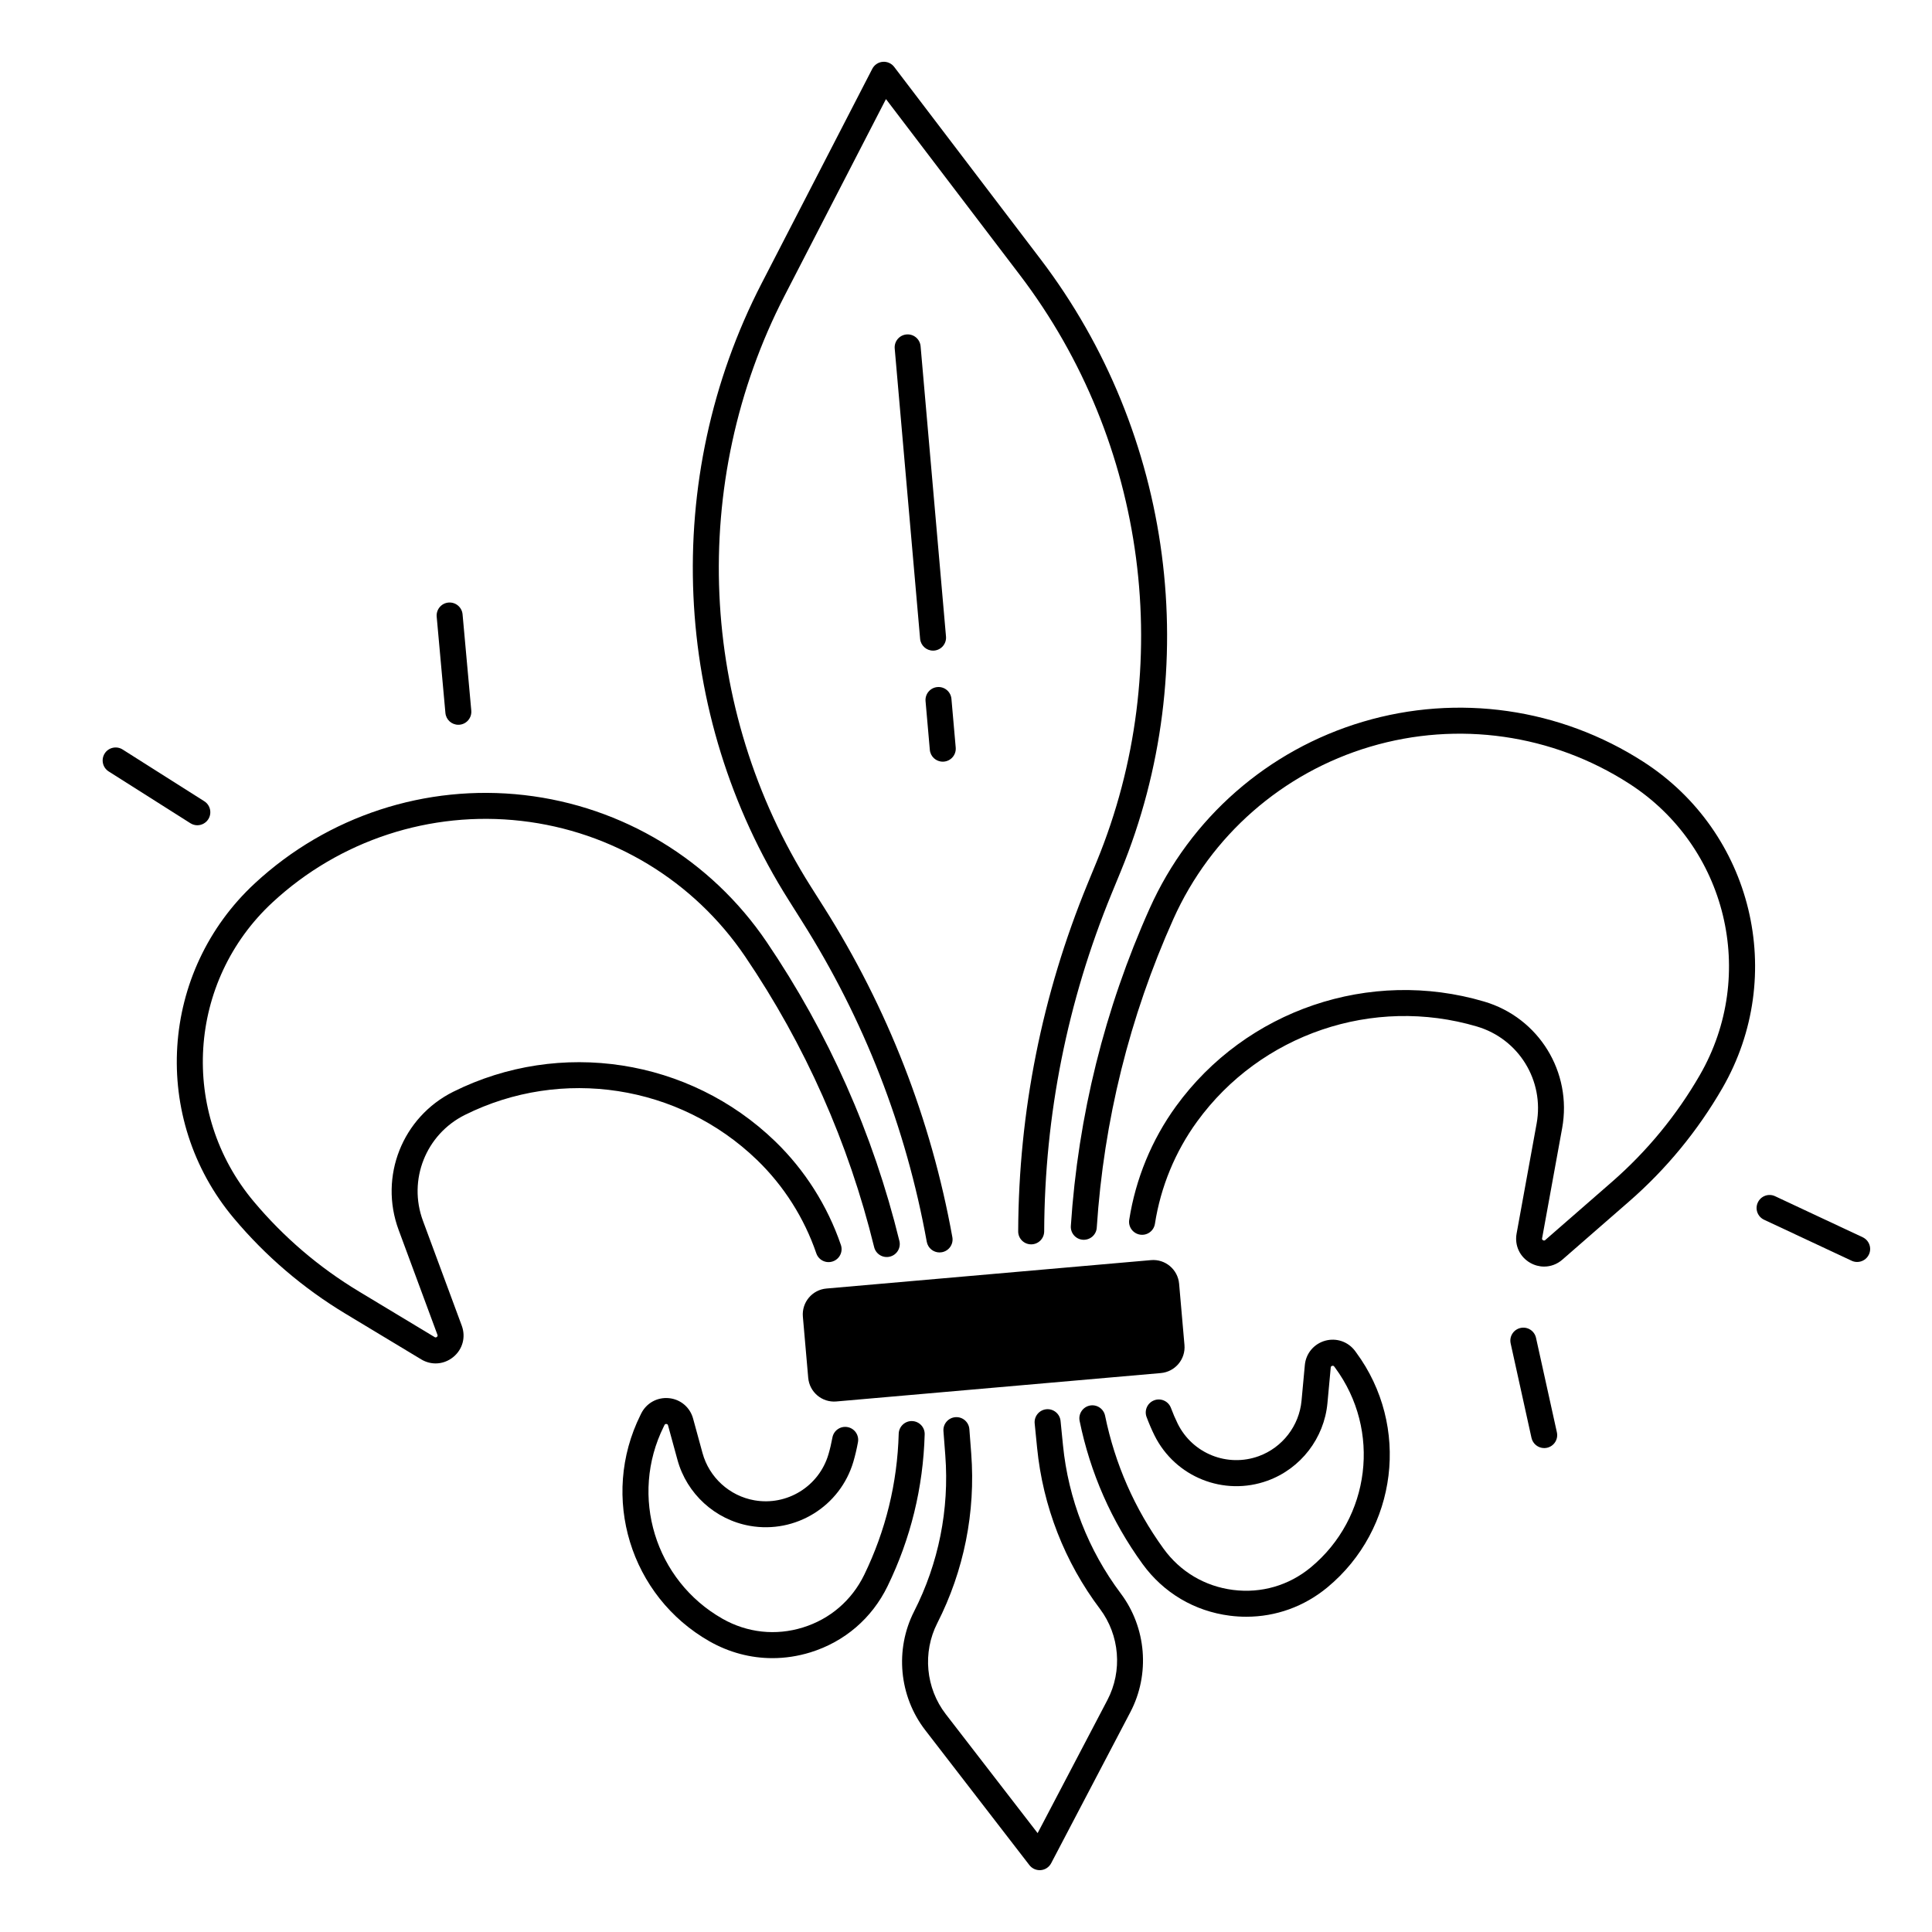 <?xml version="1.0" encoding="UTF-8"?>
<!-- Uploaded to: ICON Repo, www.iconrepo.com, Generator: ICON Repo Mixer Tools -->
<svg fill="#000000" width="800px" height="800px" version="1.1" viewBox="144 144 512 512" xmlns="http://www.w3.org/2000/svg">
 <g>
  <path d="m356.77 492.93 1.418 16.215c0.336 3.789 3.672 6.594 7.457 6.258l85.992-7.527c3.789-0.336 6.594-3.672 6.258-7.457l-1.418-16.215c-0.336-3.789-3.672-6.594-7.457-6.258l-85.992 7.527c-3.785 0.32-6.59 3.668-6.258 7.457z"/>
  <path d="m503.12 502.04c-1.84-2.488-4.961-3.562-7.941-2.734-2.981 0.836-5.098 3.367-5.383 6.445l-0.875 9.438c-0.609 6.652-5.066 12.43-11.344 14.711-8.297 3.012-17.516-0.668-21.453-8.57-0.648-1.309-1.258-2.727-1.812-4.211-0.66-1.781-2.648-2.695-4.43-2.027-1.781 0.66-2.695 2.648-2.027 4.43 0.641 1.711 1.348 3.356 2.106 4.891 5.5 11.039 18.383 16.188 29.973 11.977 8.777-3.188 14.996-11.258 15.852-20.547l0.875-9.438c0.012-0.109 0.031-0.355 0.375-0.441 0.336-0.098 0.48 0.098 0.551 0.188l0.254 0.344c12.211 16.543 9.367 39.773-6.477 52.879-5.797 4.801-13.105 6.918-20.574 5.973s-14.012-4.82-18.43-10.922c-7.656-10.566-12.871-22.426-15.5-35.246-0.383-1.859-2.203-3.07-4.062-2.688-1.859 0.383-3.059 2.203-2.688 4.062 2.824 13.785 8.434 26.539 16.668 37.902 5.551 7.656 13.766 12.527 23.145 13.719 1.465 0.188 2.922 0.277 4.367 0.277 7.824 0 15.32-2.688 21.473-7.773 18.656-15.438 22.012-42.793 7.625-62.277z"/>
  <path d="m385.71 520.6c-1.891-0.059-3.484 1.445-3.543 3.344-0.363 13.086-3.445 25.672-9.141 37.402-3.297 6.769-9.062 11.73-16.254 13.953-7.191 2.234-14.75 1.406-21.305-2.312-17.879-10.156-24.719-32.539-15.559-50.953l0.188-0.383c0.051-0.098 0.156-0.316 0.5-0.285 0.355 0.031 0.414 0.277 0.441 0.375l2.5 9.141c2.461 9.004 9.988 15.863 19.18 17.484 12.145 2.137 23.941-5.176 27.434-16.992 0.48-1.645 0.895-3.387 1.219-5.176 0.344-1.871-0.895-3.66-2.766-4.004-1.871-0.344-3.66 0.895-4.004 2.766-0.285 1.555-0.641 3.059-1.055 4.469-2.5 8.461-10.953 13.699-19.641 12.164-6.582-1.16-11.965-6.07-13.727-12.516l-2.5-9.141c-0.816-2.992-3.336-5.117-6.414-5.41-3.078-0.297-5.965 1.301-7.34 4.074l-0.188 0.383c-10.785 21.688-2.734 48.039 18.32 60.004 5.188 2.941 10.883 4.438 16.648 4.438 3.375 0 6.769-0.512 10.098-1.543 9.023-2.805 16.277-9.023 20.41-17.523 6.141-12.625 9.445-26.156 9.84-40.227 0.062-1.898-1.445-3.481-3.344-3.531z"/>
  <path d="m356.48 388.06c16.492 26.055 27.629 54.66 33.121 85.02 0.305 1.664 1.75 2.832 3.387 2.832 0.207 0 0.414-0.02 0.621-0.059 1.871-0.336 3.121-2.125 2.773-4.004-5.648-31.23-17.113-60.664-34.074-87.477l-3.465-5.473c-29.785-47.066-32.434-107.06-6.906-156.57l26.852-52.074 35.484 46.621c33.742 44.32 41.555 103.86 20.387 155.39l-2.461 5.984c-12.055 29.352-18.234 60.328-18.371 92.062-0.012 1.898 1.523 3.453 3.434 3.453h0.012c1.898 0 3.434-1.535 3.445-3.434 0.129-30.848 6.141-60.949 17.852-89.477l2.461-5.984c22.09-53.777 13.934-115.91-21.273-162.18l-38.789-50.961c-0.719-0.945-1.871-1.445-3.039-1.348-1.18 0.098-2.223 0.809-2.766 1.852l-29.352 56.914c-26.648 51.672-23.883 114.28 7.203 163.41z"/>
  <path d="m579.54 345.9c-22.07-14.23-49.172-18.105-74.352-10.629-25.172 7.469-45.777 25.504-56.512 49.465-11.945 26.668-18.973 54.977-20.891 84.152-0.129 1.898 1.309 3.543 3.207 3.66 1.898 0.117 3.543-1.309 3.66-3.207 1.859-28.359 8.688-55.883 20.301-81.789 9.918-22.129 28.941-38.781 52.184-45.676 23.254-6.898 48.273-3.324 68.652 9.82 25.84 16.66 34.047 50.566 18.688 77.203-6.16 10.676-13.992 20.191-23.281 28.301l-17.684 15.418c-0.09 0.078-0.277 0.234-0.59 0.059-0.316-0.176-0.277-0.422-0.246-0.531l5.312-29.176c2.695-14.84-6.168-29.254-20.633-33.535-30.297-8.973-63.145 2.184-81.711 27.758-6.414 8.836-10.695 19.227-12.387 30.062-0.297 1.879 0.992 3.641 2.875 3.938 1.891 0.297 3.641-0.992 3.938-2.875 1.516-9.762 5.371-19.121 11.16-27.078 16.855-23.211 46.672-33.348 74.184-25.199 11.078 3.277 17.879 14.328 15.812 25.703l-5.312 29.176c-0.57 3.141 0.855 6.18 3.621 7.754 1.16 0.66 2.422 0.984 3.672 0.984 1.73 0 3.445-0.621 4.84-1.84l17.684-15.418c9.871-8.602 18.184-18.715 24.727-30.051 17.211-29.84 8.023-67.805-20.918-86.449z"/>
  <path d="m360.33 476.14c0.609 1.801 2.566 2.766 4.367 2.144 1.801-0.609 2.766-2.566 2.144-4.367-3.543-10.371-9.566-19.867-17.418-27.453-22.73-21.965-57.004-27.246-85.293-13.145-13.5 6.731-19.73 22.465-14.496 36.605l10.293 27.809c0.039 0.109 0.129 0.344-0.156 0.57-0.285 0.227-0.492 0.109-0.59 0.039l-20.094-12.113c-10.559-6.367-19.926-14.375-27.848-23.824-19.758-23.559-17.562-58.383 4.988-79.27 17.789-16.48 41.82-24.344 65.91-21.59 24.098 2.754 45.715 15.852 59.324 35.926 15.93 23.496 27.434 49.418 34.195 77.027 0.453 1.852 2.312 2.981 4.164 2.527 1.852-0.453 2.981-2.312 2.527-4.164-6.957-28.406-18.793-55.066-35.188-79.25-14.742-21.738-38.148-35.918-64.246-38.906-26.098-2.981-52.102 5.531-71.371 23.379-25.258 23.391-27.711 62.375-5.59 88.746 8.414 10.027 18.363 18.539 29.57 25.297l20.094 12.113c1.199 0.727 2.519 1.082 3.836 1.082 1.672 0 3.324-0.582 4.703-1.723 2.461-2.035 3.324-5.273 2.223-8.266l-10.293-27.809c-4.016-10.832 0.766-22.898 11.109-28.055 25.684-12.801 56.797-8 77.43 11.938 7.086 6.84 12.508 15.391 15.703 24.73z"/>
  <path d="m391.57 316.41c1.898-0.168 3.297-1.84 3.129-3.731l-6.731-76.918c-0.168-1.898-1.832-3.297-3.731-3.129-1.898 0.168-3.297 1.84-3.129 3.731l6.731 76.918c0.156 1.789 1.664 3.141 3.426 3.141 0.098 0 0.207-0.012 0.305-0.012z"/>
  <path d="m393.84 345.85c0.098 0 0.207 0 0.305-0.012 1.898-0.168 3.297-1.84 3.129-3.731l-1.133-12.898c-0.168-1.898-1.832-3.297-3.731-3.129-1.898 0.168-3.297 1.84-3.129 3.731l1.133 12.898c0.156 1.793 1.652 3.141 3.426 3.141z"/>
  <path d="m425.7 526.99-0.641-6.434c-0.188-1.891-1.891-3.277-3.769-3.09-1.891 0.188-3.277 1.871-3.09 3.769l0.641 6.434c1.535 15.5 7.293 30.27 16.66 42.707 5.234 6.957 6.012 16.441 1.969 24.156l-18.488 35.266-24.336-31.52c-5.324-6.898-6.211-16.363-2.254-24.129 7.066-13.883 10.176-29.422 8.992-44.961l-0.492-6.453c-0.148-1.898-1.801-3.316-3.699-3.168-1.898 0.148-3.316 1.801-3.168 3.699l0.492 6.453c1.082 14.27-1.77 28.555-8.266 41.309-5.156 10.125-3.996 22.477 2.941 31.469l27.609 35.777c0.66 0.848 1.664 1.34 2.727 1.34 0.098 0 0.195 0 0.297-0.012 1.172-0.098 2.203-0.797 2.746-1.832l20.98-40.027c5.273-10.055 4.269-22.426-2.566-31.496-8.582-11.449-13.875-25.016-15.285-39.258z"/>
  <path d="m637.62 471.88-23.203-10.871c-1.723-0.809-3.769-0.07-4.574 1.664-0.809 1.723-0.07 3.769 1.664 4.574l23.203 10.863c0.473 0.227 0.965 0.324 1.457 0.324 1.301 0 2.539-0.738 3.121-1.988 0.801-1.711 0.062-3.758-1.668-4.566z"/>
  <path d="m551.06 498.54c-0.414-1.859-2.242-3.031-4.102-2.617-1.859 0.414-3.031 2.242-2.617 4.102l5.519 25.023c0.355 1.605 1.781 2.707 3.367 2.707 0.246 0 0.492-0.031 0.746-0.078 1.859-0.414 3.031-2.242 2.617-4.102z"/>
  <path d="m196.29 362.7c1.141 0 2.254-0.57 2.914-1.605 1.012-1.605 0.543-3.738-1.062-4.754l-21.648-13.719c-1.605-1.012-3.738-0.543-4.754 1.062-1.012 1.605-0.543 3.738 1.062 4.754l21.648 13.719c0.582 0.367 1.211 0.543 1.84 0.543z"/>
  <path d="m265.46 336.07c0.109 0 0.207 0 0.316-0.012 1.898-0.168 3.285-1.852 3.121-3.738l-2.312-25.516c-0.168-1.891-1.84-3.285-3.738-3.121-1.898 0.168-3.285 1.852-3.121 3.738l2.312 25.516c0.164 1.797 1.66 3.133 3.422 3.133z"/>
 </g>
</svg>